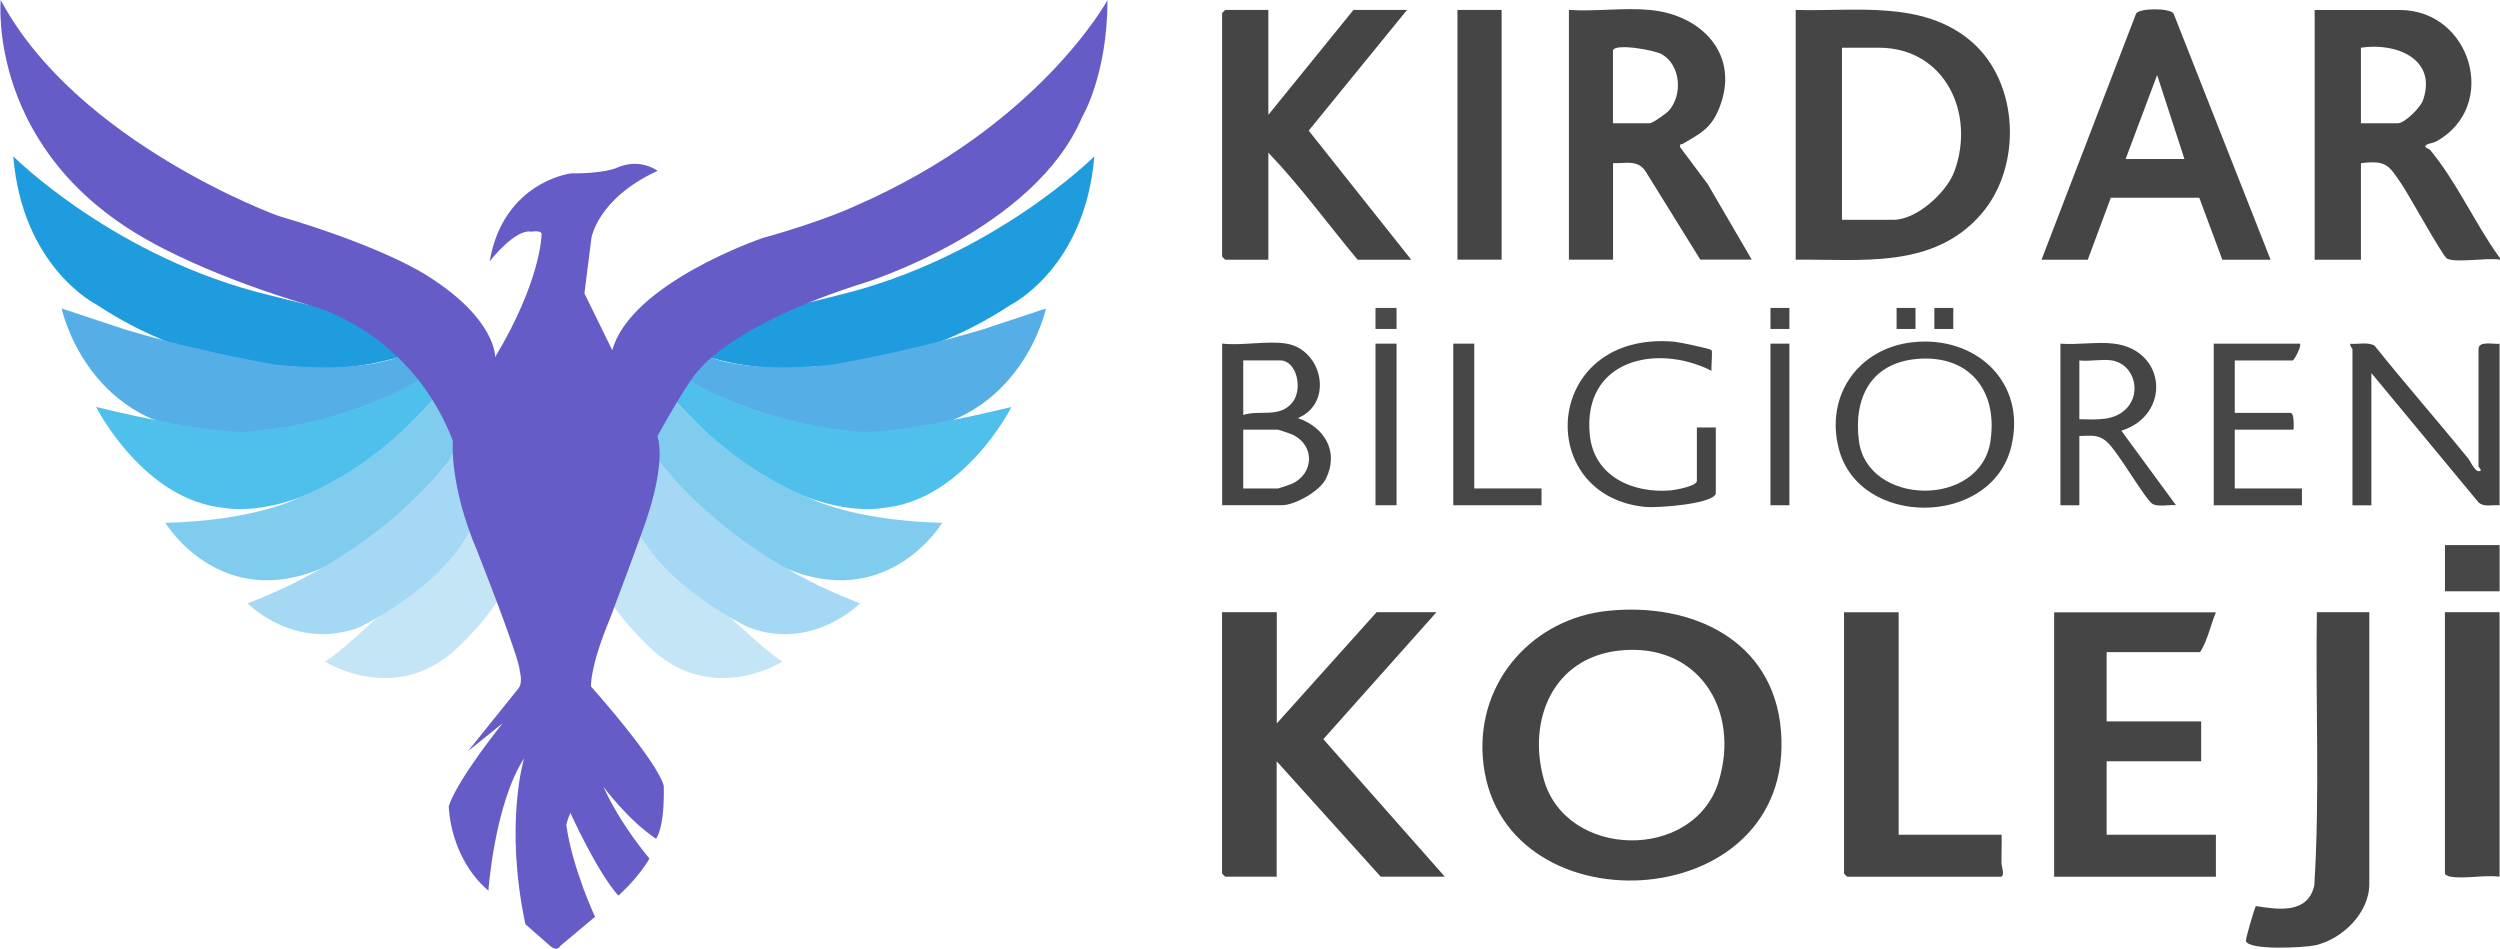 <svg viewBox="0 0 448 170" xmlns="http://www.w3.org/2000/svg" width="448" height="170"><path d="m2.39 28.03s18.31 18.29 46.1 24.92c0 0 18.11 4.73 21.33 4.11 0 0 5.83 1.46 5.93 2.39 0 0-2.19 4.37-4.79 4.68 0 0-9.57 3.02-19.15 1.46 0 0-16.13 1.14-34.55-11.03 0 0-13.24-6.58-14.88-26.53z" fill="#1f9cde"/><path d="m11.05 55.29s4.29 20.37 25.83 22.16c0 0 14.36 1.95 34.1-7.02l6.71-3.59-2.5-3.51-3.82.62s-6.32 3.04-21.93 1.4c0 0-12.95-2.11-27.08-6.32l-11.32-3.75z" fill="#55afe6"/><path d="m75.59 67.62s-10.38 7.65-30.59 9.68c0 0-5.46 1.01-27.78-4.37 0 0 8.51 16.86 23.18 18.11 0 0 16.78 3.51 37.23-19.43l-2.03-3.98z" fill="#4ec0eb"/><path d="m84.41 94.73s-23.93 23.31-26.22 23.78c0 0 12.28 7.91 23.31-1.98 0 0 5.88-5.31 8.32-10.09z" fill="#c4e5f5"/><path d="m78.56 70.43s-9.17 12.15-24.99 18.76c0 0-7.71 4.11-23.94 4.5 0 0 9.83 16.31 28.64 7.88 0 0 16.15-7.73 23.65-21.38z" fill="#7fccef"/><path d="m82.62 79.46s-11.01 18.23-38.24 28.66c0 0 8.45 8.66 20 4.29 0 0 15.19-7.18 20.19-18.11l-1.95-14.85z" fill="#a5d8f4"/><path d="m196.09 28.03s-18.31 18.29-46.1 24.92c0 0-18.11 4.73-21.33 4.11 0 0-5.83 1.46-5.93 2.39 0 0 2.19 4.37 4.79 4.68 0 0 9.57 3.02 19.15 1.46 0 0 16.13 1.14 34.55-11.03 0 0 13.24-6.58 14.88-26.53z" fill="#1f9cde"/><path d="m187.43 55.29s-4.29 20.37-25.83 22.16c0 0-14.36 1.95-34.1-7.02l-6.71-3.59 2.5-3.51 3.82.62s6.32 3.04 21.93 1.4c0 0 12.95-2.11 27.08-6.32l11.32-3.75z" fill="#55afe6"/><path d="m122.89 67.62s10.38 7.65 30.59 9.68c0 0 5.46 1.01 27.78-4.37 0 0-8.51 16.86-23.18 18.11 0 0-16.78 3.51-37.23-19.43l2.03-3.98z" fill="#4ec0eb"/><path d="m114.07 94.73s23.93 23.31 26.22 23.78c0 0-12.28 7.91-23.31-1.98 0 0-5.88-5.31-8.32-10.09z" fill="#c4e5f5"/><path d="m119.92 70.43s9.17 12.15 24.99 18.76c0 0 7.71 4.11 23.94 4.5 0 0-9.83 16.31-28.64 7.88 0 0-16.15-7.73-23.65-21.38z" fill="#7fccef"/><path d="m115.86 79.46s11.01 18.23 38.24 28.66c0 0-8.45 8.66-20 4.29 0 0-15.19-7.18-20.19-18.11l1.95-14.85z" fill="#a5d8f4"/><path d="m198.48 0s-12.33 22.67-45.37 36.97c0 0-5.41 2.6-16.54 5.72 0 0-23.52 8.01-26.85 20.08l-4.99-10.2 1.25-9.89s1.04-7.08 11.86-12.07c0 0-3.23-2.5-7.6-.42 0 0-2.47.94-7.93.88 0 0-12.07 1.46-14.57 15.76 0 0 4.58-5.88 7.44-5.31 0 0 2.08-.36 1.87.57 0 0-.1 8.22-8.32 21.9 0 0 .26-6.76-12.07-14.52 0 0-7.34-5.05-26.74-10.77-0 .04-36.18-13.12-49.79-38.7 0 0-2.63 27.4 27.24 43.53 0 0 10.61 6.14 29.34 11.55 0 0 17.06 4.68 24.45 23.93 0 0-.73 7.8 4.37 19.77 0 0 7.7 19.46 7.6 21.44 0 0 .62 2.08-.21 3.12l-9.04 11.25 6.2-4.99s-8.1 10.03-9.66 14.87c0 0 .08 9.13 7.1 15.14 0 0 1.09-15.53 6.4-23.72 0 0-3.59 11.71.23 29.73l4.45 3.9s1.17 1.09 1.79 0l6.24-5.23s-4.06-8.66-5.15-16.47c0 0 .27-1.21.74-2.15 0 0 4.64 10.36 8.58 14.83 0 0 3.47-2.99 5.58-6.65 0 0-5.23-6.09-8.23-12.84 0 0 4.41 5.97 9.4 9.29 0 0 1.56-1.68 1.4-9.4 0 0-.12-3.2-13.03-17.87 0 0-.35-3.16 3.43-12.29 0 0 6.13-16.19 6.75-18.46 0 0 3.2-9.17 1.72-14.13 0 0 5.74-10.54 7.8-12.25 0 0 6.19-8.01 29.5-15.29 0 0 30.28-9.42 38.81-29.66 0 0 4.53-7.49 4.53-20.95z" fill="#655cc7"/><path d="m447.92 109.71v47.38c-2.65-.33-6.35.45-8.85 0-.31-.06-.94-.3-.94-.57v-46.82h9.79z" fill="#454545"/><path d="m447.92 90.54c-1.27-.11-2.8.41-3.79-.54l-19.18-23.15v23.7h-3.39v-28.01c0-.11-.52-.53-.38-.94 1.42.13 3.09-.37 4.35.35 5.45 6.81 11.21 13.38 16.73 20.15.59.73 1.35 2.81 2.27 2.24.09-.32-.38-.63-.38-.74v-21.06c0-1.53 2.75-.8 3.77-.94v28.96z" fill="#444"/><path d="m438.14 97.68h9.79v8.28h-9.79z" fill="#464646"/><path d="m228.8 109.71v19.93l17.88-19.93h10.73l-20.27 22.75 21.77 24.64h-11.49l-18.64-20.68v20.68h-9.22s-.57-.52-.57-.57v-46.82h9.79z" fill="#454545"/><path d="m397.09 109.71c-.96 2.35-1.49 5.03-2.82 7.15h-16.76v12.41h16.94v7.15h-16.94v13.16h19.58v7.53h-28.99v-47.38h28.99z" fill="#454545"/><path d="m227.29 1.78v18.8l15.25-18.8h9.6l-17.62 21.63 18.37 23.13h-9.6c-5.34-6.38-10.24-13.16-16-19.18v19.18h-7.72s-.57-.52-.57-.57v-43.62s.52-.57.57-.57z" fill="#454545"/><path d="m424.58 109.71v48.7c0 5.21-4.86 9.9-9.7 10.99-1.84.41-12.11.98-12.42-.82-.05-.31 1.56-6.02 1.82-6.21 4.03.64 9.26 1.42 10.44-3.67 1.02-16.27.2-32.67.46-48.99h9.41z" fill="#454545"/><path d="m340.24 109.71v39.87h18.45c.04 1.69-.05 3.4-.02 5.1 0 .53.69 2.43-.17 2.43h-27.48s-.57-.52-.57-.57v-46.82h9.79z" fill="#454545"/><path d="m261.18 1.78h7.91v44.75h-7.91z" fill="#454545"/><path d="m307.48 88.46c-.59 1.91-10.65 2.58-12.56 2.39-20.3-1.9-18.46-31.71 5.17-29.61.8.07 6.37 1.24 6.6 1.49.26.3-.1 3.01.03 3.72-10.03-5.03-23.15-1.88-21.83 11.47.73 7.43 7.67 10.52 14.48 9.96.78-.06 4.71-.77 4.71-1.69v-9.59h3.39v11.84z" fill="#454545"/><path d="m412.15 61.58c.35.34-1 3.01-1.32 3.01h-10.36v9.4h9.97c.73 0 .59 2.4.57 3.01h-10.54v10.53h12.04v3.01h-15.81v-28.96h15.44z" fill="#464646"/><path d="m264.19 61.58v25.95h12.05v3.01h-15.81v-28.96z" fill="#464646"/><path d="m246.49 61.58h3.77v28.96h-3.77z" fill="#474747"/><path d="m317.27 61.58h3.39v28.96h-3.39z" fill="#444"/><path d="m246.49 55.18h3.77v3.77h-3.77z" fill="#4a4a4a"/><path d="m346.64 55.18h3.39v3.77h-3.39z" fill="#454545"/><path d="m339.87 55.18h3.39v3.77h-3.39z" fill="#454545"/><path d="m317.27 55.18h3.39v3.77h-3.39z" fill="#464646"/><g fill="#454545"><path d="m435.5 26.89c-.21-.25-1.52-.51-.51-1.03.37-.19 1.06-.21 1.66-.55 11.27-6.35 6.16-23.52-6.61-23.52h-15.25v44.75h8.29v-17.3c4.66-.57 5 .43 7.31 3.79 1.23 1.8 7.38 12.96 8.12 13.32 1.67.81 7.25-.22 9.41.18s0-.37 0-.37c-4.41-6.11-7.63-13.49-12.43-19.28zm-5.83-4.8h-6.59v-13.54c6.15-.97 13.73 1.93 11.12 9.41-.45 1.31-3.27 4.13-4.53 4.13z"/><path d="m319.15 130.97c-1.32-16.34-16.04-23.03-30.94-21.52-13.37 1.35-23.39 12.44-22.51 26.02 2.05 31.57 56.18 29.28 53.45-4.5zm-11.18 9.13c-4.44 14.29-27.38 13.86-31.34-.5-2.93-10.63 1.68-21.68 13.45-23.01 14.19-1.6 21.89 10.61 17.88 23.5z"/><path d="m353.24 7.41c-8.7-7.44-20.86-5.31-31.45-5.63v44.75c11.88-.1 24.79 1.71 33.33-8.27 7.27-8.51 6.75-23.47-1.88-30.85zm-3.02 23.32c-1.41 3.78-6.75 8.66-10.91 8.66h-9.23v-30.84h6.59c11.93 0 17.37 11.86 13.55 22.18z"/><path d="m305.92 32.86-4.82-6.46c-.15-.75.17-.45.48-.64 3.09-1.83 5-2.68 6.48-6.32 3.88-9.53-3.02-16.8-12.42-17.66-4.61-.44-9.82.31-14.49 0v44.75h7.91v-17.3c2.26.1 4.41-.69 5.84 1.5l9.79 15.79h9.22l-7.97-13.66zm-6.88-13.01c-.42.47-2.91 2.24-3.41 2.24h-6.59v-12.97c0-1.45 7.4-.19 8.79.62 3.37 1.97 3.74 7.28 1.21 10.11z"/><path d="m382.81 2.38-16.97 44.16h8.29l4.13-11.11h15.85l4.13 11.11h8.65l-17.39-44.12c-.63-.99-5.98-1-6.68-.03zm-1.9 26.11 5.65-15.04 4.89 15.04z"/><path d="m342.81 61.32c-9.74 1.04-15.77 9.49-13.3 19.09 3.65 14.21 27.38 14.1 30.91-.38 2.81-11.54-6.34-19.9-17.59-18.71zm13.9 17.64c-1.76 12.16-22.06 11.73-23.59.07-1.01-7.72 2.16-14.01 10.43-14.71 9.29-.79 14.47 5.6 13.15 14.64z"/><path d="m232.57 74.92c6.44-2.62 4.48-12.26-2.07-13.35-3.32-.55-8.01.41-11.49 0v28.96h10.73c2.3 0 6.7-2.5 7.8-4.62 2.5-4.85-.12-9.34-4.96-10.99zm-9.79-10.34h6.59c3.01 0 4.15 5.1 2.25 7.51-2.31 2.9-5.88 1.3-8.83 2.27v-9.78zm8.76 22.1c-.31.15-2.4.85-2.53.85h-6.22v-10.53h6.21c.13 0 2.22.7 2.54.85 4.14 1.9 3.96 6.99 0 8.84z"/><path d="m380.15 77.18c8.87-2.76 8.16-14.42-1.32-15.6-2.95-.38-6.56.26-9.6 0v28.96h3.39v-12.41c1.98 0 3.26-.38 4.86.98 2.12 1.81 7.06 10.66 8.33 11.24 1.12.52 2.89.04 4.13.19l-9.79-13.35zm-7.53-2.06v-10.53c1.79.21 4.13-.28 5.84 0 3.95.66 5.33 5.67 2.69 8.52-2.24 2.41-5.52 2.06-8.53 2.01z"/></g></svg>